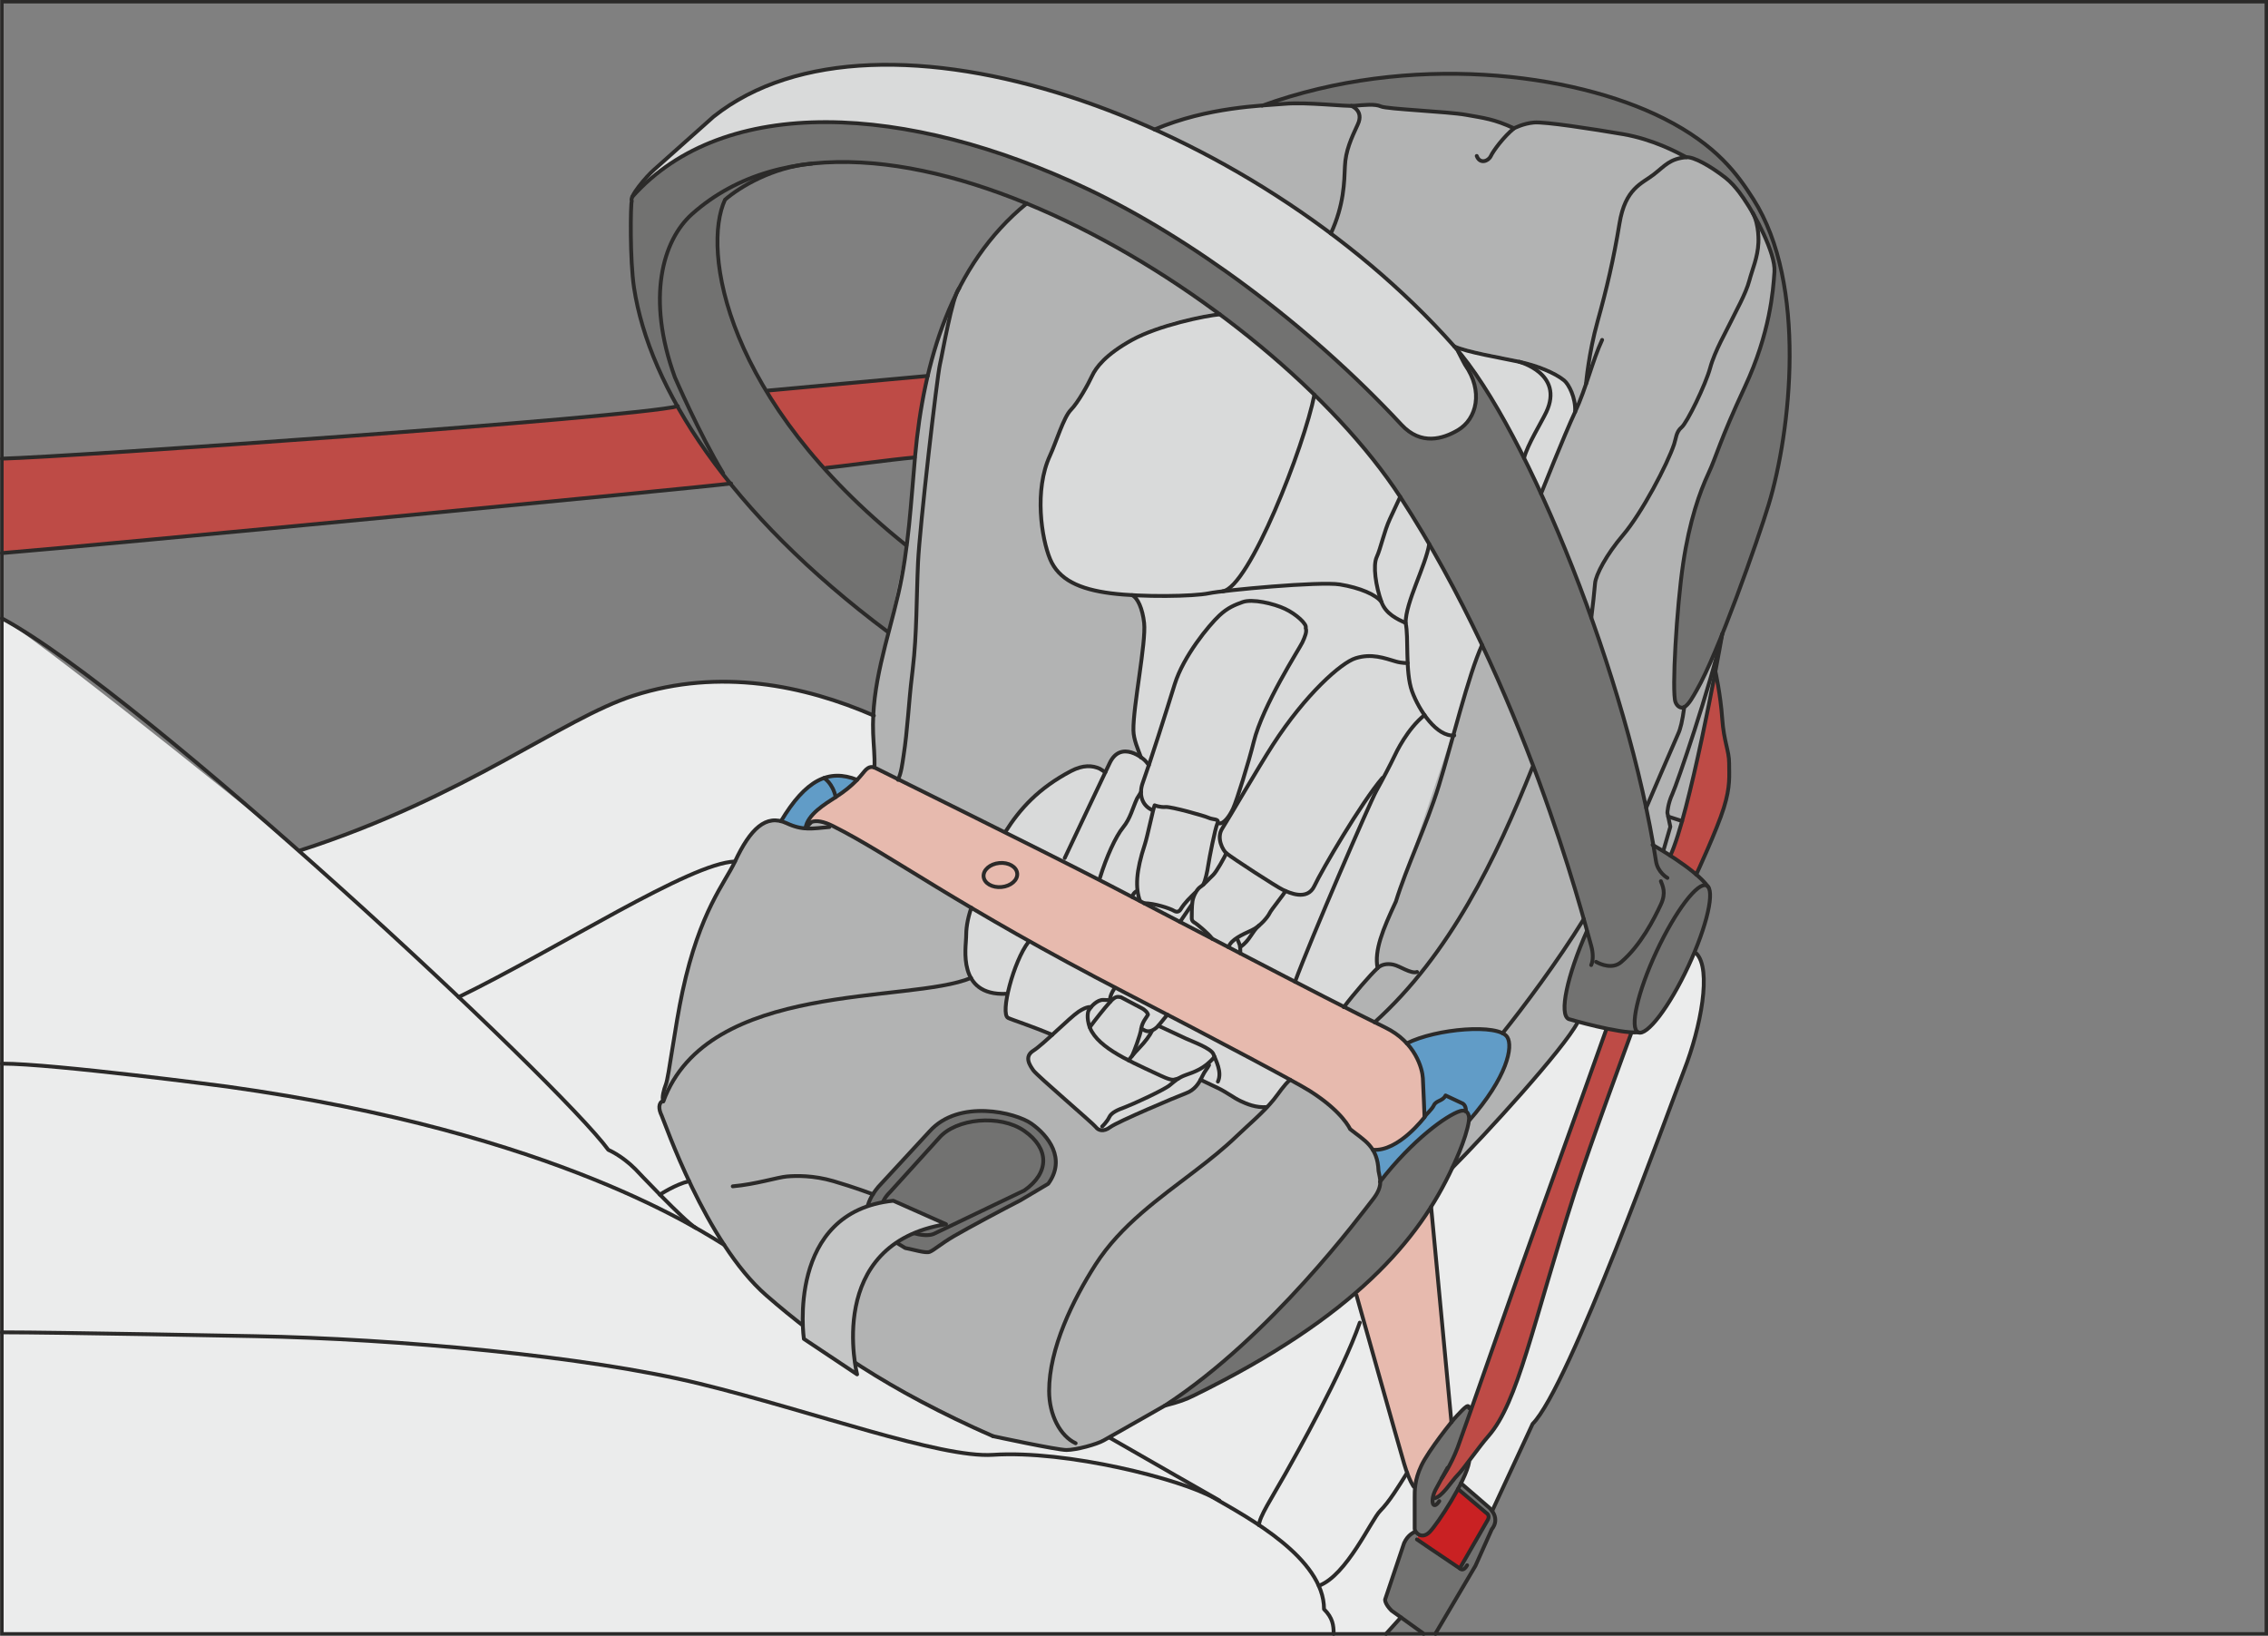 <?xml version="1.0" encoding="UTF-8"?>
<!DOCTYPE svg PUBLIC "-//W3C//DTD SVG 1.1//EN" "http://www.w3.org/Graphics/SVG/1.1/DTD/svg11.dtd">
<!-- Creator: CorelDRAW 2017 -->
<svg xmlns="http://www.w3.org/2000/svg" xml:space="preserve" width="58.755mm" height="42.368mm" version="1.1" style="shape-rendering:geometricPrecision; text-rendering:geometricPrecision; image-rendering:optimizeQuality; fill-rule:evenodd; clip-rule:evenodd"
viewBox="0 0 2836.39 2045.28"
 xmlns:xlink="http://www.w3.org/1999/xlink">
 <rect x="0" y="0" width="2836.39" height="2045.28" fill="#808080" stroke="none"/>
 <defs>
  <style type="text/css">
   <![CDATA[
    .str1 {stroke:#2B2A29;stroke-width:4.26;stroke-miterlimit:4}
    .str0 {stroke:#2B2A29;stroke-width:4.8;stroke-linecap:round;stroke-linejoin:round;stroke-miterlimit:10}
    .fil10 {fill:none;fill-rule:nonzero}
    .fil0 {fill:#EBECEC;fill-rule:nonzero}
    .fil7 {fill:#D9DADA;fill-rule:nonzero}
    .fil4 {fill:#C5C6C6;fill-rule:nonzero}
    .fil8 {fill:#B2B3B3;fill-rule:nonzero}
    .fil9 {fill:#A8A8A9;fill-rule:nonzero}
    .fil5 {fill:#727271;fill-rule:nonzero}
    .fil6 {fill:#C92123;fill-rule:nonzero}
    .fil2 {fill:#E7BAAE;fill-rule:nonzero}
    .fil3 {fill:#BE4B46;fill-rule:nonzero}
    .fil1 {fill:#619CC7;fill-rule:nonzero}
   ]]>
  </style>
 </defs>
 <g id="Слой_x0020_1">
  <path class="fil0" d="M1733.43 2042.88l18.58 -20.56 114.03 -132.96 50.64 -109.01c45.62,-45.62 168.99,-389.55 189.67,-442.6 20.68,-53.08 34.64,-126.11 15,-145.73l-1.87 -2.25c-2.5,6.03 -5.23,12.21 -8.14,18.47 -23.64,50.7 -51.69,87.64 -62.64,82.53 -16.55,1.45 -52.78,-7.32 -72.82,-12.69l-2.81 0.14c-17.68,33.77 -116.61,141.74 -156.81,181.93 -41.72,89.79 -120.98,185.43 -323.28,284.69 -10.34,5.08 -17.4,7.83 -36.19,12.67 -18.78,10.85 -67.68,38.39 -76.4,43.43 -8.72,5.02 -34.57,12.05 -46.65,12.05 -12.05,0 -91.81,-17.25 -91.81,-17.25l-13.62 -3.46c-36.8,-18.5 -76.29,-40.79 -92.39,-50.06 -15.96,-9.21 -87.11,-43.64 -177.73,-122.72 -75.94,-66.26 -127.52,-218.17 -130.78,-224.81 -3.95,-8 -4.26,-15.97 2.11,-18.39 -2.22,-3.13 0.83,-14.58 3.22,-20.5 3.68,-9.22 11.16,-71.51 20.91,-116.61 21.71,-100.51 52.91,-135 65.53,-162.02 17.08,-36.67 34.84,-55.95 57.02,-50.6l0.51 0.15c30.94,-51.68 59.73,-65.77 95.18,-51.68l-0.05 0.03c4.31,-4.53 7.13,-8.26 9.49,-11 4.22,-4.96 7.87,-5.73 11.38,-4.7l-0.58 0.17c2.62,-5.6 3.48,-15.39 0.36,-35.28 -1.36,-8.65 -0.82,-17.97 0.36,-29.55 -86.84,-37.84 -192.7,-59.62 -300.33,-25.04 -90.06,28.95 -208.69,126.28 -417.77,193.84 0,0 -300.01,-244.1 -372.36,-290.36l0 1269.7 1731.03 0z"/>
  <path class="fil1" d="M1071.9 975.06l0 0c-35.46,-14.07 -64.24,-0.01 -95.16,51.69 7.2,2.59 22.48,8.21 30.12,9.03 0,0 2.81,-11.28 10.87,-18.92 8.02,-7.65 37.38,-27.34 42.61,-31.75 5.23,-4.45 11.57,-10.05 11.57,-10.05z"/>
  <path class="fil1" d="M1759.36 1304.57c36.75,-18.58 114.95,-25.04 125.66,-7.85 7.38,11.8 0.51,49.47 -47.96,104.66 1.14,-7.71 -2.18,-14.9 -11.24,-12.05 -16.21,5.07 -58.99,35.27 -100.03,88.33l-1.79 -11.16 0 -2.41c0.3,-15.67 -7.19,-26.47 -7.19,-26.47 32.02,2.78 64.73,-40.77 64.73,-40.77 0,0 -1.36,-35.59 -2.08,-48.69 -0.44,-8 -4.63,-26.72 -20.1,-43.6l-0.01 0z"/>
  <path class="fil2" d="M1779.47 1348.17c-0.63,-11.48 -8.99,-45 -47.23,-63.51 -71.22,-34.44 -286.58,-147.87 -346,-178.55 -94.09,-48.55 -283.37,-141.6 -290.62,-145.5 -4.41,-2.33 -8.86,-2.86 -14.27,3.48 -5.43,6.33 -13.27,17.79 -36.19,32.56 -13.15,8.48 -35.29,21.71 -37.71,38.61l7.44 -7.55c5.96,-2.16 14.88,-0.82 26.89,5.19 72.43,36.24 153.65,98.96 366.81,209.13 114.94,59.4 211.96,110.98 229.14,121.83 41.42,26.13 50.67,47.84 50.67,47.84 11.04,8.94 21.66,15.07 28.39,25.9 32.05,2.79 64.75,-40.77 64.75,-40.77 0,0 -1.36,-35.57 -2.08,-48.67z"/>
  <path class="fil3" d="M2.4 691.57c89.65,-4.98 878.77,-82.44 911.89,-87.08l0.03 -0.03c-26.57,-32.76 -48.7,-65.09 -66.6,-96.58l-0.01 0c-55.98,14.39 -786.52,61.77 -845.31,65.57l0 118.12z"/>
  <path class="fil3" d="M1029.68 585.35c12.94,-1.16 84.16,-10.61 114.18,-13.4 2.1,-16.57 15,-98.06 16.3,-101.93 -50.45,4.43 -171.17,15.81 -202.97,18.6 18.77,31.1 42.63,63.59 72.48,96.73z"/>
  <path class="fil4" d="M1607.44 1113.97c-1.99,4.27 -17.56,23.35 -19.6,27.74 -1.47,3.12 -6.51,9.96 -13.32,15.57 -9.49,8.27 -10.81,18.07 -23.62,27.09l-0.02 0c0.26,1.96 0.32,4.41 0.15,7.63 -11.77,-6.12 -23.5,-12.23 -34.98,-18.2 -4.74,-6.76 -20.27,-19.26 -21.56,-19.87 -1.28,-0.6 -4.07,-2.25 -4.07,-5.73 0,-3.47 -0.05,-15.34 0.95,-21.54 0.53,-3.32 2.01,-7.27 3.97,-10.73l-0.85 0.46c-6.18,6.18 -12.57,11.8 -18.12,20.84 -1.63,2.66 -4.7,3.63 -7.82,1.77 -5.88,-3.5 -25.04,-9.55 -37.7,-9.65 -1.72,-0.9 -3.44,-1.81 -5.13,-2.69 -6,-16.47 -5.13,-37.11 6.04,-70.9 3.13,-9.49 10.52,-45.22 12.21,-48.84 0,0 6.82,2.71 13.71,2.11 6.92,-0.61 48.5,11 53.99,13.56 5.52,2.57 13.73,0.8 10.87,6.95 -2.86,6.15 -10.25,43.72 -11.46,52.17 -1.21,8.44 -3.68,19.11 -6.03,24.13l-0.01 0.11c3.95,-3.54 8.41,-8.5 11.89,-11.67 4.6,-4.22 14.59,-22.79 16.78,-27.49 8.34,6.78 63.01,42.22 70.67,45.79 0.8,0.36 1.96,0.9 3.07,1.4z"/>
  <path class="fil2" d="M1815.03 1778.39c-11,13.54 -30.49,39.55 -37.36,53.94 -5.35,11.2 -7.32,20.57 -8.04,28.1l-1.62 -1.57c0,0 -5.45,-6.71 -12.05,-28.95 -6.42,-21.71 -59.5,-210.38 -59.5,-210.38l-0.7 -3.36c42.2,-36.46 71.95,-72.28 94.04,-107.29l25.39 269.32 -0.15 0.18z"/>
  <path class="fil3" d="M2040.04 1291.9c0,0 -51.26,138.73 -70.58,199.05 -53.66,167.68 -70.74,262.04 -107.95,304.57 -12.67,14.47 -30.78,41.01 -38.61,48.86 -7.83,7.83 -19.91,28.34 -29.54,28.95l-1.43 -0.7c0.51,-2.93 1.57,-6.25 3.24,-9.55l7.83 -14.47c0,0 11.47,-16.3 19.91,-38.61 8.45,-22.31 74.8,-213.51 105.56,-298.54 30.76,-85.05 80.21,-223.78 80.21,-223.78l31.37 4.22z"/>
  <path class="fil3" d="M2162.47 954.14c0,-15.68 -6.64,-26.53 -8.68,-56.09 -2.04,-29.55 -8.5,-58.55 -8.5,-58.55 -13.37,70.01 -38.56,192.21 -56.36,230.37 10.32,6.68 22.43,15.09 32.39,23.65l0.03 -0.02c0,0 26.04,-56.11 34.47,-83.39 8.45,-27.27 6.64,-40.28 6.64,-55.96z"/>
  <path class="fil5" d="M1456.8 1757.52c133.11,-86.45 245.67,-239.64 259.74,-257.32 7.73,-9.71 9.49,-16.64 9.44,-22.53 41.02,-53.09 83.64,-83.28 99.85,-88.34 9.04,-2.83 12.38,4.33 11.22,12.04 -3.49,23.62 -20.78,58.8 -20.78,58.8 -41.72,89.79 -121,185.41 -323.28,284.68 -10.34,5.07 -17.39,7.85 -36.19,12.67z"/>
  <path class="fil5" d="M1822.9 1844.38c-7.83,7.83 -19.91,28.36 -29.55,28.95l-1.43 -0.71c0.51,-2.9 1.57,-6.22 3.23,-9.54l7.83 -14.47c0,0 11.46,-16.28 19.91,-38.61 2.1,-5.53 7.75,-21.46 15.55,-43.58l-1.17 -5.67c0,-8.04 -9.74,4.02 -15.38,9.64 -5.64,5.63 -35.37,43.42 -44.23,61.94 -8.85,18.49 -8.44,31.97 -8.44,40.42l0 38.59c0,4.83 8.73,14.18 18.7,4.22 9.94,-9.94 45.64,-64.52 49.36,-87.45l0.22 -1.81c-5.91,7.83 -11.22,14.71 -14.59,18.09z"/>
  <path class="fil5" d="M1862.71 1885.38l-35.57 -30.76 -0.02 0.02c-1.19,2.35 -2.47,4.75 -3.76,7.15l0.05 0.01 35.49 30.03c0,0 4.62,2.42 2.01,8.04l-35.28 61.17 1.09 0.75 -1.09 -0.75 -38.3 -25.78 -15.28 -10.47 1.86 -6.33c0.09,0.07 0.17,0 0.26,0.05 -1.82,-1.12 -3.25,-2.71 -4.06,-4.31l-0.88 1.34c0,0 -8.43,3.02 -13.27,13.86l-23.71 70.57c0,0 -0.71,5.13 8.02,13.88l38.61 27.74c0,0 0.58,0.54 1.53,1.28l14.85 0c0.18,-0.39 0.36,-0.82 0.52,-1.28l49.45 -83.84 20.51 -45.85c0,0 11.46,-12.06 -3.02,-26.53z"/>
  <path class="fil6" d="M1823.41 1861.79l35.47 30.03c0,0 4.63,2.42 2.03,8.04l-35.29 61.17 1.11 0.75 -39.41 -26.53 -15.29 -10.46 1.89 -6.34c3.48,2.2 8.56,2.52 14.01,-2.91 6.39,-6.39 23.4,-31.21 35.73,-54.21l-0.25 0.46z"/>
  <path class="fil5" d="M1280.98 1414.03c-30.31,-21.1 -85.56,-15.82 -106.76,9.05l-61.22 67.56c-13.27,12.96 -11.99,25.41 -9.94,31.06 2.96,-2.76 5.46,-4.97 7.15,-6.64 7.63,-7.65 12.04,-6.03 16.49,-6.03 4.41,0 22.5,0.51 31.75,0.8 3.44,0.1 10.61,2.23 14.48,7.83 5.62,8.11 10.2,13.01 10.2,13.01l-0.15 0.14c0.94,3.22 -2.81,6.35 -2.81,6.35 0,0 -7.19,7.2 -16.06,2.62l-22.14 -12.05 -1.99 -1.21c-3.79,5.79 -6.81,13.66 -7.61,23.42 23.67,8.52 48.82,-4.31 48.82,-4.31l99.81 -57.1c32,-22.43 31.25,-52.74 0,-74.49z"/>
  <path class="fil5" d="M2136.46 1109.25l0.01 -0.03c-0.03,-0.05 -0.1,-0.1 -0.12,-0.14 -0.17,-0.24 -0.32,-0.44 -0.5,-0.63 -15.27,-20.92 -60.99,-47.45 -68.09,-51.48 -38.59,-223.35 -159.25,-522.57 -249.08,-623.93 -253.2,-285.77 -720.15,-451.2 -926.43,-287.11l-74.39 66.35c-10.07,8.86 -31.25,33.99 -27.74,39.02 -1.6,3.41 -2.57,73.47 2.8,108.57 19.11,124.58 117.42,280.88 317.67,430.41l0.51 0.12c5.73,-28.08 17.34,-83.55 21.56,-104.1 0.25,-1.28 0.54,-2.72 0.83,-4.29 -227.46,-181.74 -255.98,-369.64 -226.76,-432.31 18.39,-15.87 59.44,-40.82 108.55,-45.13l1.96 -0.21c248.91,-24.86 602.27,214.72 733.88,416.88 139.48,214.22 212.44,465.99 233.67,542.65l-0.2 0.32c-24.85,56.03 -35.05,104.29 -22.77,110.01 0,0 63.34,18.63 86.87,16.59 10.97,5.12 39.02,-31.83 62.64,-82.52 21.78,-46.7 32.17,-88.68 25.12,-99.03z"/>
  <path class="fil7" d="M790.76 246.06c114.84,-128.58 342.97,-117.32 570.34,-9.24 125.06,59.44 272.35,166.06 391.65,294.32 24.42,26.26 51.89,17.64 70.35,6.81 24.1,-14.1 32.15,-45.69 9.26,-78.37l-1.58 -11.94c-4.09,-5.25 -8.12,-10.13 -12.09,-14.59 -253.2,-285.77 -720.14,-451.2 -926.42,-287.11l-74.39 66.35c-10.05,8.86 -31.25,33.98 -27.74,39.02l0.63 -5.23z"/>
  <path class="fil5" d="M1577.95 132.09c184.59,-67.17 389.09,-41.35 502.82,16.01 66.64,33.62 92.37,70.28 111.87,100.75 68.1,106.44 46.81,291.36 19.3,382.01 -13.68,45.04 -63.52,186.57 -90.24,232.55 -3.85,6.64 -9.51,17.59 -15.33,20.69 -4.22,2.26 -9.06,-0.96 -11.04,-6.35 -4.67,-12.86 1.6,-119.02 9.65,-173.15 8.04,-54.14 21,-89.85 31.49,-112.35 10.49,-22.5 14.1,-40.79 45.69,-108.56 31.61,-67.76 35.39,-120.61 37.01,-143.94 1.6,-23.33 -25.63,-73.06 -36.63,-88.76 0,0 -5.11,-12.52 -24.48,-28.66 -19.01,-15.84 -40.22,-26.5 -49.08,-25.72 -11.34,-6.11 -41.81,-22.53 -79.61,-28.95 -37.77,-6.44 -97.41,-15.67 -110.95,-14.48 -13.57,1.19 -24.95,7.24 -24.95,7.24 -24.81,-11.58 -37.81,-12.89 -60.3,-16.9 -22.51,-4.02 -98.94,-7.08 -106.17,-10.48 -7.22,-3.35 -20.91,-1.84 -32.95,-0.78 -12.04,1.04 -59.52,-4.94 -87.66,-2.47 -7.22,0.63 -16.72,1.36 -28.44,2.3z"/>
  <path class="fil8" d="M1114.75 1730.62c-30.86,-17.17 -88.13,-51.4 -156.54,-111.09 -75.96,-66.28 -127.54,-218.16 -130.78,-224.8 -3.93,-8 -4.24,-15.97 2.11,-18.39 -2.21,-3.17 0.84,-14.59 3.2,-20.5 3.7,-9.23 11.18,-71.51 20.92,-116.61 21.71,-100.53 52.94,-135.03 65.53,-162.06 17.12,-36.65 34.88,-55.93 57.02,-50.58l0.53 0.15c7.2,2.59 22.48,8.21 30.12,9.03l0.61 -0.51 7.43 -7.55c5.98,-2.16 14.88,-0.82 26.89,5.19 72.41,36.23 153.65,98.96 366.83,209.12 114.94,59.42 211.96,111 229.13,121.85 41.4,26.13 50.66,47.84 50.66,47.84 11.04,8.95 21.68,15.08 28.41,25.9 0,0 7.47,10.8 7.18,26.48l0 2.42 1.89 11.16c0.07,5.91 -1.62,12.82 -9.35,22.51 -14.07,17.68 -126.64,170.88 -259.75,257.33 -18.8,10.85 -67.68,38.4 -76.38,43.43 -8.73,5.06 -34.6,12.07 -46.66,12.07 -12.01,0 -91.26,-17.13 -91.76,-17.25l-127.25 -65.14z"/>
  <path class="fil8" d="M2182.54 250.98c0,0 -5.42,-12.94 -24.48,-28.64 -19.11,-15.72 -40.22,-26.52 -49.08,-25.75 -11.34,-6.1 -41.81,-22.52 -79.61,-28.96 -37.77,-6.42 -97.41,-15.65 -110.95,-14.47 -13.57,1.19 -24.95,7.24 -24.95,7.24 -24.81,-11.56 -37.79,-12.86 -60.32,-16.89 -22.5,-4 -98.93,-7.09 -106.15,-10.44 -7.2,-3.36 -20.91,-1.86 -32.95,-0.8 -12.06,1.06 -59.54,-4.92 -87.66,-2.47 -28.15,2.47 -95.66,3.73 -162.4,32.08l-0.14 0.07c138.88,62.4 273.86,157.14 374.82,271.07 89.83,101.38 210.51,400.6 249.08,623.95 2.71,1.55 11.05,6.39 21.19,12.91 23.43,-50.24 59.66,-246.02 64.85,-276.88l-1.12 2.78c-11.41,28.17 -22.39,52.85 -30.96,67.63 -3.88,6.66 -9.5,17.61 -15.34,20.71 -4.22,2.24 -9.06,-0.98 -11.04,-6.37 -4.67,-12.84 1.6,-119.02 9.65,-173.15 8.04,-54.12 21,-89.83 31.47,-112.35 10.51,-22.5 14.12,-40.8 45.73,-108.56 31.59,-67.75 35.37,-120.62 36.99,-143.94 1.62,-23.31 -25.63,-73.06 -36.63,-88.76z"/>
  <path class="fil9" d="M1495.33 1115.93l-0.85 0.46c-6.18,6.18 -12.55,11.8 -18.12,20.84 -1.6,2.66 -4.7,3.63 -7.82,1.77 -5.88,-3.52 -25.04,-9.55 -37.67,-9.67 24.18,12.63 53.76,28.08 85.17,44.47 -4.72,-6.76 -20.27,-19.28 -21.56,-19.87 -1.26,-0.6 -4.07,-2.26 -4.07,-5.73 0,-3.47 -0.03,-15.34 0.97,-21.54 0.53,-3.32 1.99,-7.29 3.95,-10.73z"/>
  <polygon class="fil5" points="1759.37,1304.57 1759.37,1304.57 1759.35,1304.57 "/>
  <path class="fil8" d="M1984.82 1163.87c-21.26,-76.65 -94.23,-328.45 -233.67,-542.67 -88.53,-135.97 -277.37,-288.73 -467.26,-366.73 -31.78,22.45 -88.81,88.34 -118,191.52 -5.04,17.75 -20.22,112.07 -22.02,125.95 -1.8,13.86 -6.67,92.31 -11.22,114.32 -4.53,22 -17.22,82.72 -23.25,107.71 -6.04,25.04 -22.33,95.61 -16.89,130.28 3.1,19.77 3.46,29.82 0.88,35.44 -0.29,-0.1 -0.61,-0.2 -0.03,0.1 7.26,3.9 198.79,97.76 292.89,146.31 9.53,4.94 23.14,12.03 39.49,20.54 -6,-16.47 -5.13,-37.13 6.03,-70.9 3.15,-9.49 10.54,-45.23 12.23,-48.86 0,0 6.81,2.72 13.71,2.11 6.88,-0.59 48.49,11.02 53.99,13.57 5.5,2.57 13.73,0.78 10.87,6.93 -2.88,6.15 -10.25,43.74 -11.46,52.18 -1.21,8.44 -3.7,19.11 -6.03,24.13l-0.03 0.11c3.97,-3.56 8.41,-8.52 11.87,-11.68 4.63,-4.22 14.61,-22.77 16.81,-27.47 8.33,6.78 63.01,42.2 70.66,45.78 0.82,0.38 1.96,0.92 3.08,1.41 -2.01,4.26 -17.58,23.35 -19.6,27.74 -1.47,3.1 -6.51,9.96 -13.34,15.57 -9.49,8.27 -10.79,18.05 -23.6,27.1l-0.02 0c0.24,1.96 0.32,4.41 0.15,7.65 71.36,37.12 144.94,75.1 181.18,92.64 11.58,5.59 20.43,12.57 27.13,19.89 36.77,-18.58 114.95,-25.02 125.66,-7.83 7.38,11.79 0.51,49.46 -47.97,104.67 -3.5,23.59 -20.78,58.79 -20.78,58.79 40.21,-40.23 139.12,-148.18 156.81,-181.95l0.42 -0.77c-7.09,-1.92 -11.67,-3.25 -11.67,-3.25 -12.31,-5.73 -2.08,-53.99 22.77,-110.02l0.2 -0.32z"/>
  <path class="fil7" d="M1957.13 473.33c-11.67,-9.33 -32.89,-18.04 -54.94,-22.91 -1.06,-0.2 -1.7,-0.42 -1.7,-0.42 -22.5,-4.89 -65.55,-11.87 -81.23,-19.31 5.92,6.8 12.09,14.42 18.44,22.91 22.06,29.91 45.62,70.23 68.94,116.9 7.22,14.2 14.44,29.27 21.42,44.76 0,0 28.64,-72.34 42.64,-102.25l0 -0.2c1.06,-18.04 -8.27,-35 -13.57,-39.46z"/>
  <path class="fil7" d="M1854.03 805.1c-19.74,-41.79 -41.79,-84.44 -66.2,-126.21 -11.44,-20.16 -23.74,-40.11 -36.48,-59.6 -27.35,-42.01 -64.07,-85.49 -107.55,-127.91 -35.42,-34.79 -75.53,-68.94 -118.58,-100.77 -18.24,1.48 -76.79,13.57 -110.08,32.03 -33.11,18.24 -45.2,34.57 -50.07,45.18 -4.87,10.61 -17.61,33.29 -26.72,42.63 -8.91,9.13 -18.68,41.39 -25.88,56.85 -20.37,43.72 -10.83,104.38 0,130.04 10.81,26.09 36.9,37.98 76.14,42.86 8.06,1.06 17.19,1.89 26.74,2.32 6.78,3.19 12.94,16.76 15.05,35.01 2.56,24.17 -13.99,104.79 -13.57,134.49 0.2,10.17 4.66,21 8.05,30.33l2.08 4.77c-25.05,-13.66 -32,-8.36 -44.59,18.46 -6.85,-10.32 -55.23,-22.34 -124.95,74.41 19.94,10.2 112.52,57.42 128.22,65.5 7.65,3.81 17.61,9.11 29.7,15.48 3.17,1.48 6.35,3.17 9.76,5.09 1.69,0.85 3.39,1.68 5.3,2.76l0.21 0c13.37,7 28.44,15.05 44.77,23.33 12.74,6.79 26.09,13.79 40.09,21 0.2,0 0.2,0.22 0.2,0.22 6.59,3.39 13.37,7 20.39,10.6 4.87,2.55 9.96,5.11 14.83,7.65 23.13,12.09 46.46,24.18 68.74,35.64 21.85,11.45 42.84,22.06 61.31,31.61l42.13 -48.72c-7.55,-17.13 29.85,-103.77 29.85,-103.77l101.11 -301.26z"/>
  <path class="fil7" d="M1407.92 1241.87c-4.66,-2.56 -9.33,-4.87 -13.99,-7.22 -74.47,-38.81 -132.38,-71.68 -179.24,-99.49l-1.28 1.92c-5.32,16.11 -6.57,30.76 -6.57,41.35 0,6.39 -0.8,28.25 7.56,44.29 5.82,11.19 19.24,21.1 43.8,20.18l1.48 0c-2.98,15.7 -3.36,27.74 1.09,29.87 4.66,2.31 26.57,9.2 55.19,21.08 -7.18,6.57 -20.45,17.17 -24.49,19.71 -12.09,7.63 -4.46,18.46 0,24.81 4.67,6.59 75.53,67.03 78.27,71.06 2.98,4.04 9.54,6.59 18.24,0 8.48,-6.56 83.59,-38.39 94.6,-42.42 9.55,-3.4 14.87,-10.18 18.48,-16.98 0,0 12.3,5.96 21.83,10.41 9.34,4.46 20.37,12.51 28,16.11 7.85,3.61 19.52,8.91 33.31,7.65 10.41,-11.45 18.02,-24.39 29.28,-34.16 -31.39,-17.18 -87.6,-47.09 -154.23,-81.45 -16.53,-8.68 -33.72,-17.61 -51.33,-26.72z"/>
  <path class="fil5" d="M1089.48 1534.52c-7.98,-11.41 -9.04,-29.12 9.04,-50.61l64 -69.3c36.73,-40.99 107.71,-23.55 127.4,-9.65 21,14.82 43.85,43.91 21,75.19l-35.07 20.84c-20.5,10.46 -66.35,35 -82.83,44.63 -16.49,9.66 -25.39,17.85 -30.5,19.71 -5.07,1.86 -19.75,-2.84 -30.42,-4.84l-42.63 -25.97z"/>
  <path class="fil10 str0" d="M1089.48 1534.52c-7.98,-11.41 -9.04,-29.12 9.04,-50.61l64 -69.3c36.73,-40.99 107.71,-23.55 127.4,-9.65 21,14.82 43.85,43.91 21,75.19l-35.07 20.84c-20.5,10.46 -66.35,35 -82.83,44.63 -16.49,9.66 -25.39,17.85 -30.5,19.71 -5.07,1.86 -19.75,-2.84 -30.42,-4.84l-42.63 -25.97z"/>
  <path class="fil10 str0" d="M1241.95 1795.76c-130.28,-56.9 -215.35,-116.53 -283.74,-176.21 -75.94,-66.3 -127.52,-218.17 -130.79,-224.81 -3.93,-8 -4.24,-15.97 2.11,-18.39 -2.2,-3.17 0.85,-14.59 3.22,-20.5 3.69,-9.23 11.17,-71.51 20.91,-116.61 21.71,-100.53 52.93,-135.03 65.53,-162.06 18.97,-40.63 38.76,-59.91 64.44,-47.94 20.57,9.59 32.15,6.71 53.68,4.82"/>
  <path class="fil10 str0" d="M1241.95 1795.76c0,0 79.75,17.25 91.81,17.25 12.07,0 37.91,-7.01 46.65,-12.07 8.72,-5.03 57.6,-32.58 76.39,-43.43 18.79,-4.82 25.86,-7.58 36.19,-12.64 202.28,-99.3 281.54,-194.93 323.28,-284.69 40.21,-40.23 139.12,-148.18 156.81,-181.97"/>
  <path class="fil10 str0" d="M1816.27 1460.17c0,0 17.3,-35.18 20.79,-58.79 1.12,-7.71 -2.2,-14.9 -11.24,-12.07 -16.2,5.07 -59.01,35.27 -100.02,88.35"/>
  <path class="fil10 str0" d="M1456.8 1757.52c133.11,-86.45 245.67,-239.64 259.74,-257.32 14.09,-17.71 9.01,-26.16 7.46,-36.1 -1.21,-30.93 -17.89,-38.06 -35.59,-52.37 0,0 -9.27,-21.71 -50.67,-47.85 -17.18,-10.83 -114.18,-62.41 -229.15,-121.84 -213.15,-110.19 -294.39,-172.9 -366.8,-209.13 -12.01,-6.01 -20.93,-7.36 -26.89,-5.18l-8.04 8.04"/>
  <path class="fil10 str0" d="M1837.28 1760.74c0,-8.04 -9.76,4.02 -15.38,9.65 -5.62,5.62 -35.39,43.43 -44.23,61.92 -8.85,18.49 -8.45,31.97 -8.45,40.42l0 38.61c0,4.8 8.76,14.15 18.7,4.22 9.96,-9.98 45.62,-64.54 49.35,-87.47"/>
  <path class="fil10 str0" d="M1810.24 1835.32l-15.08 27.74c-6.64,13.27 -3.63,26.54 4.82,13.88"/>
  <path class="fil10 str0" d="M1803 1848.6c0,0 11.46,-16.28 19.91,-38.61 8.45,-22.31 74.78,-213.51 105.55,-298.56 30.76,-85.05 80.21,-223.76 80.21,-223.76"/>
  <path class="fil10 str0" d="M2040.04 1291.9c0,0 -51.26,138.73 -70.58,199.05 -53.66,167.68 -70.74,262.04 -107.95,304.57 -12.67,14.47 -30.78,41.01 -38.61,48.86 -7.83,7.83 -19.91,28.34 -29.54,28.95"/>
  <path class="fil10 str0" d="M1768.02 1858.85c0,0 -5.47,-6.69 -12.06,-28.95 -6.43,-21.71 -59.52,-210.37 -59.52,-210.37"/>
  <line class="fil10 str0" x1="1815.18" y1="1778.21" x2="1789.76" y2= "1508.89" />
  <path class="fil10 str0" d="M2111.35 1208.26c-23.64,50.68 -51.7,87.64 -62.67,82.53 -10.95,-5.13 -0.68,-50.36 22.95,-101.06 23.64,-50.68 51.69,-87.64 62.66,-82.51 10.97,5.11 0.7,50.36 -22.94,101.04z"/>
  <path class="fil10 str0" d="M1984.61 1164.19c-24.85,56.01 -35.08,104.27 -22.79,110 0,0 63.35,18.65 86.87,16.59"/>
  <path class="fil10 str0" d="M2066.73 1056.38c0,0 53.8,30.04 69.74,52.83"/>
  <path class="fil10 str0" d="M1989.97 1206.66c2.59,-5.55 2.61,-14.88 0,-24.13 -11.22,-39.76 -84.14,-323.68 -238.85,-561.32 -161.97,-248.79 -659.87,-554.3 -885.5,-353.71 -37.02,32.88 -57.56,105.34 -21.63,204.14 0,0 30.7,71.15 60.3,119.96"/>
  <path class="fil10 str0" d="M2085.27 1097.69c0,0 -12.07,-6.66 -14.27,-20.96 -34.59,-225.07 -159.81,-539.29 -252.32,-643.69 -253.2,-285.77 -720.15,-451.18 -926.42,-287.11l-74.39 66.35c-10.07,8.85 -31.25,33.98 -27.74,39.02 -1.58,3.4 -2.57,73.47 2.81,108.56 19.12,124.58 117.4,280.88 317.65,430.42"/>
  <path class="fil10 str0" d="M2077.12 1101.8c2.08,5.72 6.91,14.24 0,29.07 -8.43,18.07 -25.34,51.33 -49.76,72.14 -10.75,9.18 -25.67,2.82 -31.29,-0.36"/>
  <path class="fil10 str0" d="M1133.49 681.97c-227.44,-181.75 -255.97,-369.64 -226.76,-432.31 18.43,-15.87 59.47,-40.82 108.55,-45.13"/>
  <path class="fil10 str0" d="M1160.17 470.02c-50.5,4.41 -167.58,15.5 -199.25,18.26"/>
  <path class="fil10 str0" d="M847.71 507.89c-55.96,14.39 -765.66,63.69 -845.3,65.57"/>
  <path class="fil10 str0" d="M1143.86 571.96c-28.74,2.52 -97.66,11.9 -110.69,13.03"/>
  <path class="fil10 str0" d="M914.29 604.48c-33.12,4.66 -793.86,77.48 -911.89,87.07"/>
  <path class="fil10 str0" d="M1578.23 132.26c184.59,-67.16 388.8,-41.52 502.53,15.84 66.66,33.62 92.37,70.28 111.87,100.77 68.12,106.42 46.82,291.35 19.3,381.99 -13.68,45.04 -63.52,186.57 -90.23,232.55 -3.87,6.64 -9.51,17.61 -15.35,20.7 -4.22,2.25 -9.06,-0.97 -11.02,-6.37 -4.68,-12.84 1.58,-119.03 9.64,-173.15 8.04,-54.12 21,-89.83 31.51,-112.35 10.49,-22.5 14.1,-40.79 45.71,-108.56 31.59,-67.75 35.38,-120.62 36.97,-143.94 1.62,-23.31 -25.63,-73.06 -36.63,-88.76 0,0 -11.14,-18.19 -24.48,-28.64 -19.5,-15.26 -40.21,-26.5 -49.06,-25.74 -11.36,-6.11 -41.83,-22.53 -79.6,-28.95 -37.81,-6.44 -97.41,-15.67 -110.98,-14.48 -13.57,1.19 -24.95,7.24 -24.95,7.24 -24.81,-11.58 -37.77,-12.87 -60.3,-16.9 -22.52,-4.02 -98.93,-7.09 -106.17,-10.46 -7.2,-3.37 -20.91,-1.86 -32.95,-0.8 -12.04,1.06 -59.52,-4.94 -87.65,-2.45 -28.15,2.45 -95.66,3.71 -162.4,32.07"/>
  <path class="fil10 str0" d="M2106.36 884.11c-2.38,17.54 -4.62,26.98 -7.82,33.84 -3.21,6.86 -39.82,92.15 -39.82,92.15"/>
  <path class="fil10 str0" d="M2153.79 793.01c-5.18,30.86 -41.43,226.62 -64.85,276.86"/>
  <path class="fil10 str0" d="M2080.7 1062.1l8.24 -28.36 -3.68 -17.49c0,0 0.43,-11.07 6.24,-23.52 5.79,-12.43 47.17,-133.3 62.29,-199.73"/>
  <line class="fil10 str0" x1="2086.27" y1="1021.01" x2="2103.65" y2= "1026.59" />
  <path class="fil10 str0" d="M2145.28 839.48c0,0 6.45,29 8.5,58.55 2.06,29.57 8.68,40.42 8.68,56.1 0,15.68 1.82,28.71 -6.63,55.96 -8.44,27.28 -34.48,83.4 -34.48,83.4"/>
  <path class="fil10 str0" d="M1690.02 132.37c0,0 16.13,5.86 8.02,23.21 -8.08,17.35 -15.28,32.99 -16.06,52.29 -0.82,19.28 -1.04,48.48 -17.64,84.07"/>
  <path class="fil10 str0" d="M1893.47 160.41c-12.86,10.46 -25.78,27.8 -28.95,34.57 -3.17,6.78 -13.88,10.47 -17.69,0"/>
  <path class="fil10 str0" d="M2108.99 196.59c-20.76,1.82 -26.53,10.46 -41.01,21.71 -14.47,11.26 -35.39,16.89 -42.63,61.12 -7.24,44.21 -16.08,82.02 -27.35,122.25 -11.26,40.19 -14.48,78.15 -14.48,78.15"/>
  <path class="fil10 str0" d="M1927.28 617.17c0,0 28.59,-72.09 42.57,-102.12 14.02,-30.02 21.73,-64.22 33.79,-90.07"/>
  <path class="fil10 str0" d="M1818.68 433.03c15.72,7.34 58.7,14.47 81.23,19.3 22.52,4.84 44.48,13.71 56.28,23.33 5.44,4.43 14.7,21.42 13.66,39.41"/>
  <path class="fil10 str0" d="M1899.91 452.33c0,0 56.32,14.8 33.98,62.72 -5.79,12.42 -23.76,41.14 -27.88,57.66"/>
  <path class="fil10 str0" d="M1990.12 772.34c1.75,-14.13 3.88,-32.53 4.68,-42.97 0.8,-10.46 14.07,-35.8 34.98,-60.32 23.35,-27.4 55.5,-88.46 63.93,-113.78 2.4,-7.21 2.42,-15.29 9.25,-20.93 6.85,-5.62 30.16,-53.47 35.8,-74.37 5.62,-20.91 21.29,-47.92 26.15,-58.31 4.83,-10.39 18.49,-34.2 22.9,-51.06 3.56,-13.61 10.46,-28.56 11.28,-47.05 0,0 1.41,-22.24 -7.22,-37.61"/>
  <path class="fil10 str0" d="M790.76 246.06c114.84,-128.58 342.99,-117.32 570.34,-9.25 125.05,59.44 272.35,166.06 391.64,294.32 24.44,26.26 51.89,17.64 70.37,6.81 24.08,-14.1 32.14,-49.01 9.24,-81.69 0,0 -4.31,-7.69 -8.7,-16.64"/>
  <path class="fil10 str0" d="M1283.98 254.4c-94.46,76.82 -128.94,198.98 -139.49,315.25 -5.24,57.83 -7.98,116.25 -21.08,172.99 -13.42,58.13 -33.75,113.66 -31.46,174.56 0.51,14.2 2.26,28.4 1.62,42.61"/>
  <path class="fil10 str0" d="M1199.67 360.09c-9.06,11.12 -20.98,82.14 -24.15,95.37 -3.5,14.69 -25.32,202.76 -27.42,247.92 -2.01,44.01 -1.36,89.22 -6.59,132.9 -0.34,2.96 -0.65,5.94 -1.01,8.91 -4.08,33.28 -5.34,66.91 -10.56,100.22 -1.52,9.72 -2.69,20.6 -6.89,29.63"/>
  <path class="fil10 str0" d="M1525.54 393.04c-18.22,1.6 -76.59,13.66 -109.76,31.95 -33.17,18.29 -45.15,34.5 -50.05,45.03 -4.9,10.54 -17.5,33.33 -26.55,42.51 -9.04,9.16 -18.75,41.44 -25.93,56.81 -20.28,43.56 -10.63,104.09 0,129.68 10.79,25.94 36.9,37.76 76.07,42.8 39.16,5.01 103.36,3.95 122.52,0 19.17,-3.96 138.59,-15.07 163.71,-11.07 25.1,4.04 45.79,12.95 52.21,22.1 5.43,14.92 20.02,21.41 30.14,26.11 4.09,17.64 -0.89,60.85 8.02,85.37 8.93,24.52 31.1,57.14 52.76,55.23"/>
  <path class="fil10 str0" d="M1757.89 778.96c0,-26.11 24.92,-70.92 29.53,-98.74"/>
  <path class="fil10 str0" d="M1727.76 752.85c-7.26,-19.91 -10.91,-45.83 -6.03,-56.35 4.92,-10.51 9.3,-32.17 16.57,-47.81l12.82 -27.49"/>
  <path class="fil10 str0" d="M1643.81 493.55c-12.5,63.81 -81.65,241.31 -114.65,245.76"/>
  <path class="fil10 str0" d="M1853.51 806.48c-16.83,36.07 -38.44,125.34 -54.12,176 -15.69,50.66 -40.26,101.28 -53.68,144.76 -16.43,35.22 -27.14,60.92 -22.92,83.23 -9.05,8.45 -29.55,31.99 -42.22,48.86"/>
  <path class="fil10 str0" d="M1722.78 1210.47c4.62,-4.39 11.31,-6.05 19.5,-4.39 8.45,1.68 22.26,12.02 29.96,9.21"/>
  <path class="fil10 str0" d="M1833.37 1389.74c0.2,-8.93 -5.03,-10.39 -5.03,-10.39l-20.52 -9.64c-3.27,7.03 -11.75,6.25 -14.47,12.06 -2.71,5.82 -10.15,11.53 -11.82,15.07 0,0 -32.68,43.56 -64.71,40.77"/>
  <path class="fil10 str0" d="M1781.54 1396.84c0,0 -1.36,-35.59 -2.08,-48.67 -0.61,-11.48 -8.97,-45.01 -47.23,-63.52 -71.2,-34.43 -286.58,-147.86 -346,-178.52 -94.09,-48.55 -283.36,-141.62 -290.62,-145.49 -4.39,-2.37 -8.84,-2.86 -14.27,3.48 -5.44,6.3 -13.27,17.76 -36.19,32.54 -13.15,8.48 -35.28,21.71 -37.7,38.61"/>
  <path class="fil10 str0" d="M1613.47 1350.05c-8.39,7.36 -13.81,16.55 -20.68,25 -13.37,16.37 -31.01,30.96 -46.3,45.62 -15.95,15.31 -33.26,29.09 -50.78,42.51 -45.88,35.15 -93.88,68.48 -125.6,117.93 -28.29,44.2 -58.07,104.77 -58.07,158.07 0,30.4 14.15,56.51 33.17,65.38"/>
  <path class="fil10 str0" d="M1524.95 1029.53c5.28,0.6 12.35,-8.21 17.13,-18.49 4.79,-10.27 20,-59.6 25.87,-83.48 11.27,-45.79 57.32,-116.86 60.74,-124.2 3.43,-7.32 6.03,-13.78 4.22,-18.1 2.16,-4.65 -11.89,-17.49 -25.93,-24.03 -14.05,-6.57 -40.69,-12.89 -53.09,-8.38 -9.7,3.54 -18.34,6.83 -28.95,16.73 -12.91,12.04 -44.92,50.82 -55.79,85.8 -10.85,34.98 -29.85,95.23 -40.11,123.69 -4.49,12.48 -2.16,27.21 11.5,33.58"/>
  <path class="fil10 str0" d="M1425.73 1126.66c-6,-16.47 -5.11,-37.11 6.04,-70.9 3.13,-9.49 10.52,-45.22 12.21,-48.84 0,0 6.83,2.71 13.72,2.11 6.9,-0.61 48.49,11 53.97,13.56 5.5,2.57 13.72,0.8 10.86,6.95 -2.86,6.15 -10.25,43.72 -11.46,52.17 -1.21,8.44 -3.68,19.12 -6.03,24.13"/>
  <path class="fil10 str0" d="M1430.87 1129.34c12.65,0.12 31.81,6.15 37.69,9.65 3.12,1.86 6.18,0.89 7.82,-1.75 5.57,-9.06 11.94,-14.67 18.12,-20.86"/>
  <path class="fil10 str0" d="M1760.43 829c0,0 -7.13,0.3 -14.44,-1.82 -14.97,-4.38 -30.55,-10.42 -50.6,-4.21 -18.16,5.6 -62.81,45.21 -103.51,108.25 -18.36,28.47 -55.47,92.59 -63.3,104.65 -7.85,12.06 0.97,27.56 5.13,30.92 8.33,6.78 62.99,42.2 70.66,45.76 7.66,3.58 30.47,14.39 39.44,-4.82 8.94,-19.21 58.84,-104.55 85.1,-135.1"/>
  <path class="fil10 str0" d="M1533.7 1066.79c-2.2,4.7 -12.18,23.26 -16.78,27.48 -4.63,4.21 -11.02,11.6 -15.64,14.61 -4.63,3.03 -8.91,11.57 -9.91,17.78 -1,6.2 -0.95,18.07 -0.95,21.54 0,3.46 2.79,5.13 4.07,5.72 1.29,0.6 16.84,13.12 21.58,19.87"/>
  <path class="fil10 str0" d="M1607.62 1114.05c-1.99,4.27 -17.75,23.26 -19.79,27.66 -2.04,4.41 -11.46,16.43 -22.61,21.56 -11.16,5.13 -25.77,11.43 -28.87,21.1"/>
  <path class="fil10 str0" d="M1547.87 1175.34c1.33,3.63 3.81,5.77 3.18,16.69"/>
  <path class="fil10 str0" d="M1550.9 1184.37c12.81,-9.02 14.19,-18.85 23.67,-27.13"/>
  <line class="fil10 str0" x1="1490.42" y1="1131.16" x2="1475.69" y2= "1152.74" />
  <path class="fil10 str0" d="M1781.54 894.09c-21.56,17.44 -35.18,46.02 -38.46,53.03 -3.27,7 -13.52,26.77 -21.82,41.69 -8.29,14.94 -82.39,186.19 -101.67,238.75"/>
  <path class="fil10 str0" d="M1916.69 959c-45.5,113.69 -102.84,233.79 -197.58,319.23"/>
  <path class="fil10 str0" d="M1759.36 1304.57c36.75,-18.58 114.95,-25.04 125.66,-7.85 7.38,11.8 0.51,49.47 -47.96,104.66"/>
  <path class="fil10 str0" d="M1879.11 1291.9c25.2,-31.37 69.31,-90.07 101.6,-142.69"/>
  <path class="fil10 str0" d="M1103.06 1521.69c-2.06,-5.63 -3.32,-18.1 9.94,-31.06l61.23 -67.56c21.18,-24.87 76.45,-30.14 106.76,-9.04 31.25,21.75 32,52.06 0,74.49l-112.75 54.09c0,0 -18.66,10.8 -65.18,-20.91z"/>
  <path class="fil10 str0" d="M916.39 1483.32c28.92,-2.54 55.96,-11.28 67.56,-12.28 11.58,-1.02 33.17,-1.56 58.49,5.84 25.34,7.41 49.29,16.37 49.29,16.37"/>
  <path class="fil10 str0" d="M829.53 1377.25c55.86,-152.28 307.55,-122 384.87,-154.53"/>
  <path class="fil10 str0" d="M976.72 1026.75c30.93,-51.7 59.73,-65.77 95.18,-51.7"/>
  <path class="fil10 str0" d="M1030.5 972.8c0,0 10.73,6.06 14.65,23.86"/>
  <path class="fil10 str0" d="M1415.83 744.14c6.85,3.19 13.06,16.73 15.04,34.83 2.64,24.17 -13.91,104.55 -13.4,134.25 0.19,11.55 5.89,23.98 9.51,33.89"/>
  <path class="fil10 str0" d="M1375.58 1097.69c8.04,-26.12 19.7,-51.87 28.95,-63.13 9.25,-11.26 11.85,-24.05 17.52,-36.23l4.97 -7.98"/>
  <path class="fil10 str0" d="M1415.83 1121.5c0,0 1.52,-5.74 6.22,-7.44"/>
  <path class="fil10 str0" d="M1388.62 1250.39c-1.6,0.09 -4.33,0.1 -8.62,-0.15 -8.07,-0.49 -15.62,9.08 -15.62,9.08 0,0 -4.41,-1.72 -15.55,5.67 -11.1,7.39 -44.34,41.11 -56.42,48.66 -12.08,7.55 -4.5,18.38 0,24.8 4.51,6.42 75.34,66.86 78.11,70.84 2.8,3.95 9.47,6.52 18,0 8.57,-6.56 83.47,-38.27 94.52,-42.28 11.07,-4.04 16.53,-12.67 20.23,-20.64 3.73,-7.96 6.56,-9.86 8.79,-14.63"/>
  <path class="fil10 str0" d="M1448.63 1282.55c7.1,3.32 26.38,12.25 34.41,15.99 8.08,3.77 31.81,12.21 34.52,19.64 2.69,7.41 11.21,22.1 5.57,34.21"/>
  <path class="fil10 str0" d="M1501.42 1350.05c0,0 12.23,5.98 21.71,10.39 9.47,4.41 20.33,12.54 28.03,16.13 7.68,3.59 19.38,8.82 33.24,7.61"/>
  <path class="fil10 str0" d="M1473.69 1348.54l-6.03 1.52c-5.15,0.44 -14.94,-4.55 -22.12,-7.88 -36.54,-17.05 -77.35,-34.66 -84.03,-61.94 -2.86,-11.61 0,-16.88 0,-16.88l2.88 -4.04"/>
  <path class="fil10 str0" d="M1378.39 1408.51c0,0 6.13,-5.79 8.86,-11.65 2.72,-5.86 10.81,-9.26 19.69,-12.48 8.87,-3.25 48.37,-21.3 55.76,-27.33 7.38,-6.03 10.83,-9.52 20.37,-12.98 9.54,-3.48 23.16,-7.39 35.8,-22.63"/>
  <path class="fil10 str0" d="M1415.77 1320.3c2.47,-5.3 10.27,-25.68 11.47,-34.13 1.21,-8.45 7.09,-14.59 8.45,-17.49 0,0 -0.46,-3.69 -6.98,-7.63l-27.11 -14.32c-2.81,0.24 -5.42,-2.78 -13.27,5.96 -7.83,8.75 -18.7,22.51 -25.47,31.76"/>
  <path class="fil10 str0" d="M1440.56 1289.25c-2.32,4.97 -8.18,13.16 -15.41,20.57 -7.24,7.39 -13.81,15.97 -13.81,15.97"/>
  <path class="fil10 str0" d="M1459.95 1268.68l-11.33 13.88c0,0 -8.29,9.86 -16.55,6.03l-4.84 -2.42"/>
  <path class="fil10 str0" d="M1388.34 1252.69c0,0 -1.96,-5.83 5.36,-16.72"/>
  <path class="fil10 str0" d="M1272.14 1092.07c0.79,8.29 -7.97,15.92 -19.57,17.03 -11.61,1.11 -21.65,-4.7 -22.46,-12.99 -0.78,-8.28 7.97,-15.93 19.58,-17.03 11.6,-1.12 21.65,4.7 22.44,13z"/>
  <path class="fil10 str0" d="M825.28 1493.73c0,0 19.31,-12.81 36.51,-16.86"/>
  <path class="fil10 str0" d="M905.61 1556.48c-23.09,-13.34 -206.35,-139.94 -621.31,-197.84 0,0 -217.47,-28.72 -281.89,-28.73"/>
  <path class="fil10 str0" d="M1667.89 2042.88c-0.06,-10.67 -1.05,-19.83 -12.05,-30.83 0,-63.93 -95.42,-114.73 -136.97,-138.71 -41.55,-24 -185.12,-60.32 -276.91,-54.29 -66.01,4.34 -225.44,-54.28 -366.59,-88.86 -141.13,-34.59 -380.62,-56.32 -556.6,-59.5 0,0 -247.17,-4.8 -316.36,-4.8"/>
  <path class="fil10 str0" d="M1525.03 1876.17c0,0 -100.8,-57.49 -136.75,-78.23"/>
  <path class="fil10 str0" d="M1700.57 1653.78c-21.82,62.72 -81.14,167.85 -93.05,188.98 -17.22,30.57 -32.94,54.36 -32.94,64.17"/>
  <path class="fil10 str0" d="M1795.26 2042.88c0.18,-0.39 0.34,-0.81 0.49,-1.26l49.48 -83.84 20.5 -45.85c0,0 11.46,-12.06 -3.01,-26.54l-35.58 -30.76"/>
  <path class="fil10 str0" d="M1769.23 1915.54c0,0 -8.45,3.02 -13.27,13.88l-23.72 70.55c0,0 -0.71,5.13 8.04,13.88l38.61 27.74c0,0 0.56,0.54 1.49,1.27"/>
  <path class="fil10 str0" d="M1772.04 1924.8l15.28 10.46 39.41 26.53c0,0 3.68,3.15 8.07,-4.67"/>
  <path class="fil10 str0" d="M1823.41 1861.79l35.47 30.03c0,0 4.63,2.42 2.03,8.04l-35.29 61.17"/>
  <line class="fil10 str0" x1="1752.02" y1="2022.3" x2="1733.42" y2= "2042.88" />
  <path class="fil10 str0" d="M1759.77 1841.51c-10.44,16.74 -22.26,36.16 -33.6,47.5 -11.34,11.34 -41.83,80.81 -76.89,93.79"/>
  <path class="fil10 str0" d="M2121.37 1192.03c19.62,19.62 5.69,92.62 -15.02,145.71 -20.68,53.07 -144.02,397.01 -189.65,442.61l-50.63 109.03"/>
  <path class="fil10 str0" d="M1092.85 894.74c-86.84,-37.84 -192.69,-59.62 -300.31,-25.04 -90.07,28.95 -208.69,126.28 -417.76,193.82"/>
  <path class="fil10 str0" d="M919.2 1077.18c-55.9,1.62 -220.15,108.38 -345.6,169.49"/>
  <path class="fil10 str0" d="M2.4 773.16c176.93,94.9 696.85,580.26 758.38,664.58 0,0 16.49,6.8 33.77,24.06 0,0 61.61,65.45 75.46,73.44"/>
  <path class="fil10 str0" d="M1214.73 1134.94c-5.31,15.99 -6.5,26.75 -6.5,37.21 0,11.55 -11.7,73.09 49.93,70.47"/>
  <path class="fil10 str0" d="M1257.43 1039.99c18,-28.56 41.35,-54.53 81.91,-75.85 15.18,-7.97 26.93,-7.22 36.19,-2.88l6.83 4.33"/>
  <path class="fil10 str0" d="M1331.55 1072.86c14.55,-31.21 51.01,-107.53 56.11,-118.49 13.97,-29.91 43.1,-5.84 46.17,-1.45l2.95 3.73"/>
  <path class="fil10 str0" d="M1286.16 1177.91c-18.36,23.59 -35.88,89.61 -25.38,94.85 4.7,2.37 26.69,9.15 55.2,21.1"/>
  <path class="fil4" d="M1005.33 1674.06l66.57 44.4c0,0 -41.4,-163.08 111.22,-187.79l-65.94 -29.31c-134.57,13.74 -111.85,172.7 -111.85,172.7z"/>
  <path class="fil10 str0" d="M1005.33 1674.06l66.57 44.4c0,0 -41.4,-163.08 111.22,-187.79l-65.94 -29.31c-134.57,13.74 -111.85,172.7 -111.85,172.7z"/>
  <polygon class="fil10 str1" points="2.4,2042.88 2834.26,2042.88 2834.26,2.13 2.4,2.13 "/>
 </g>
</svg>
